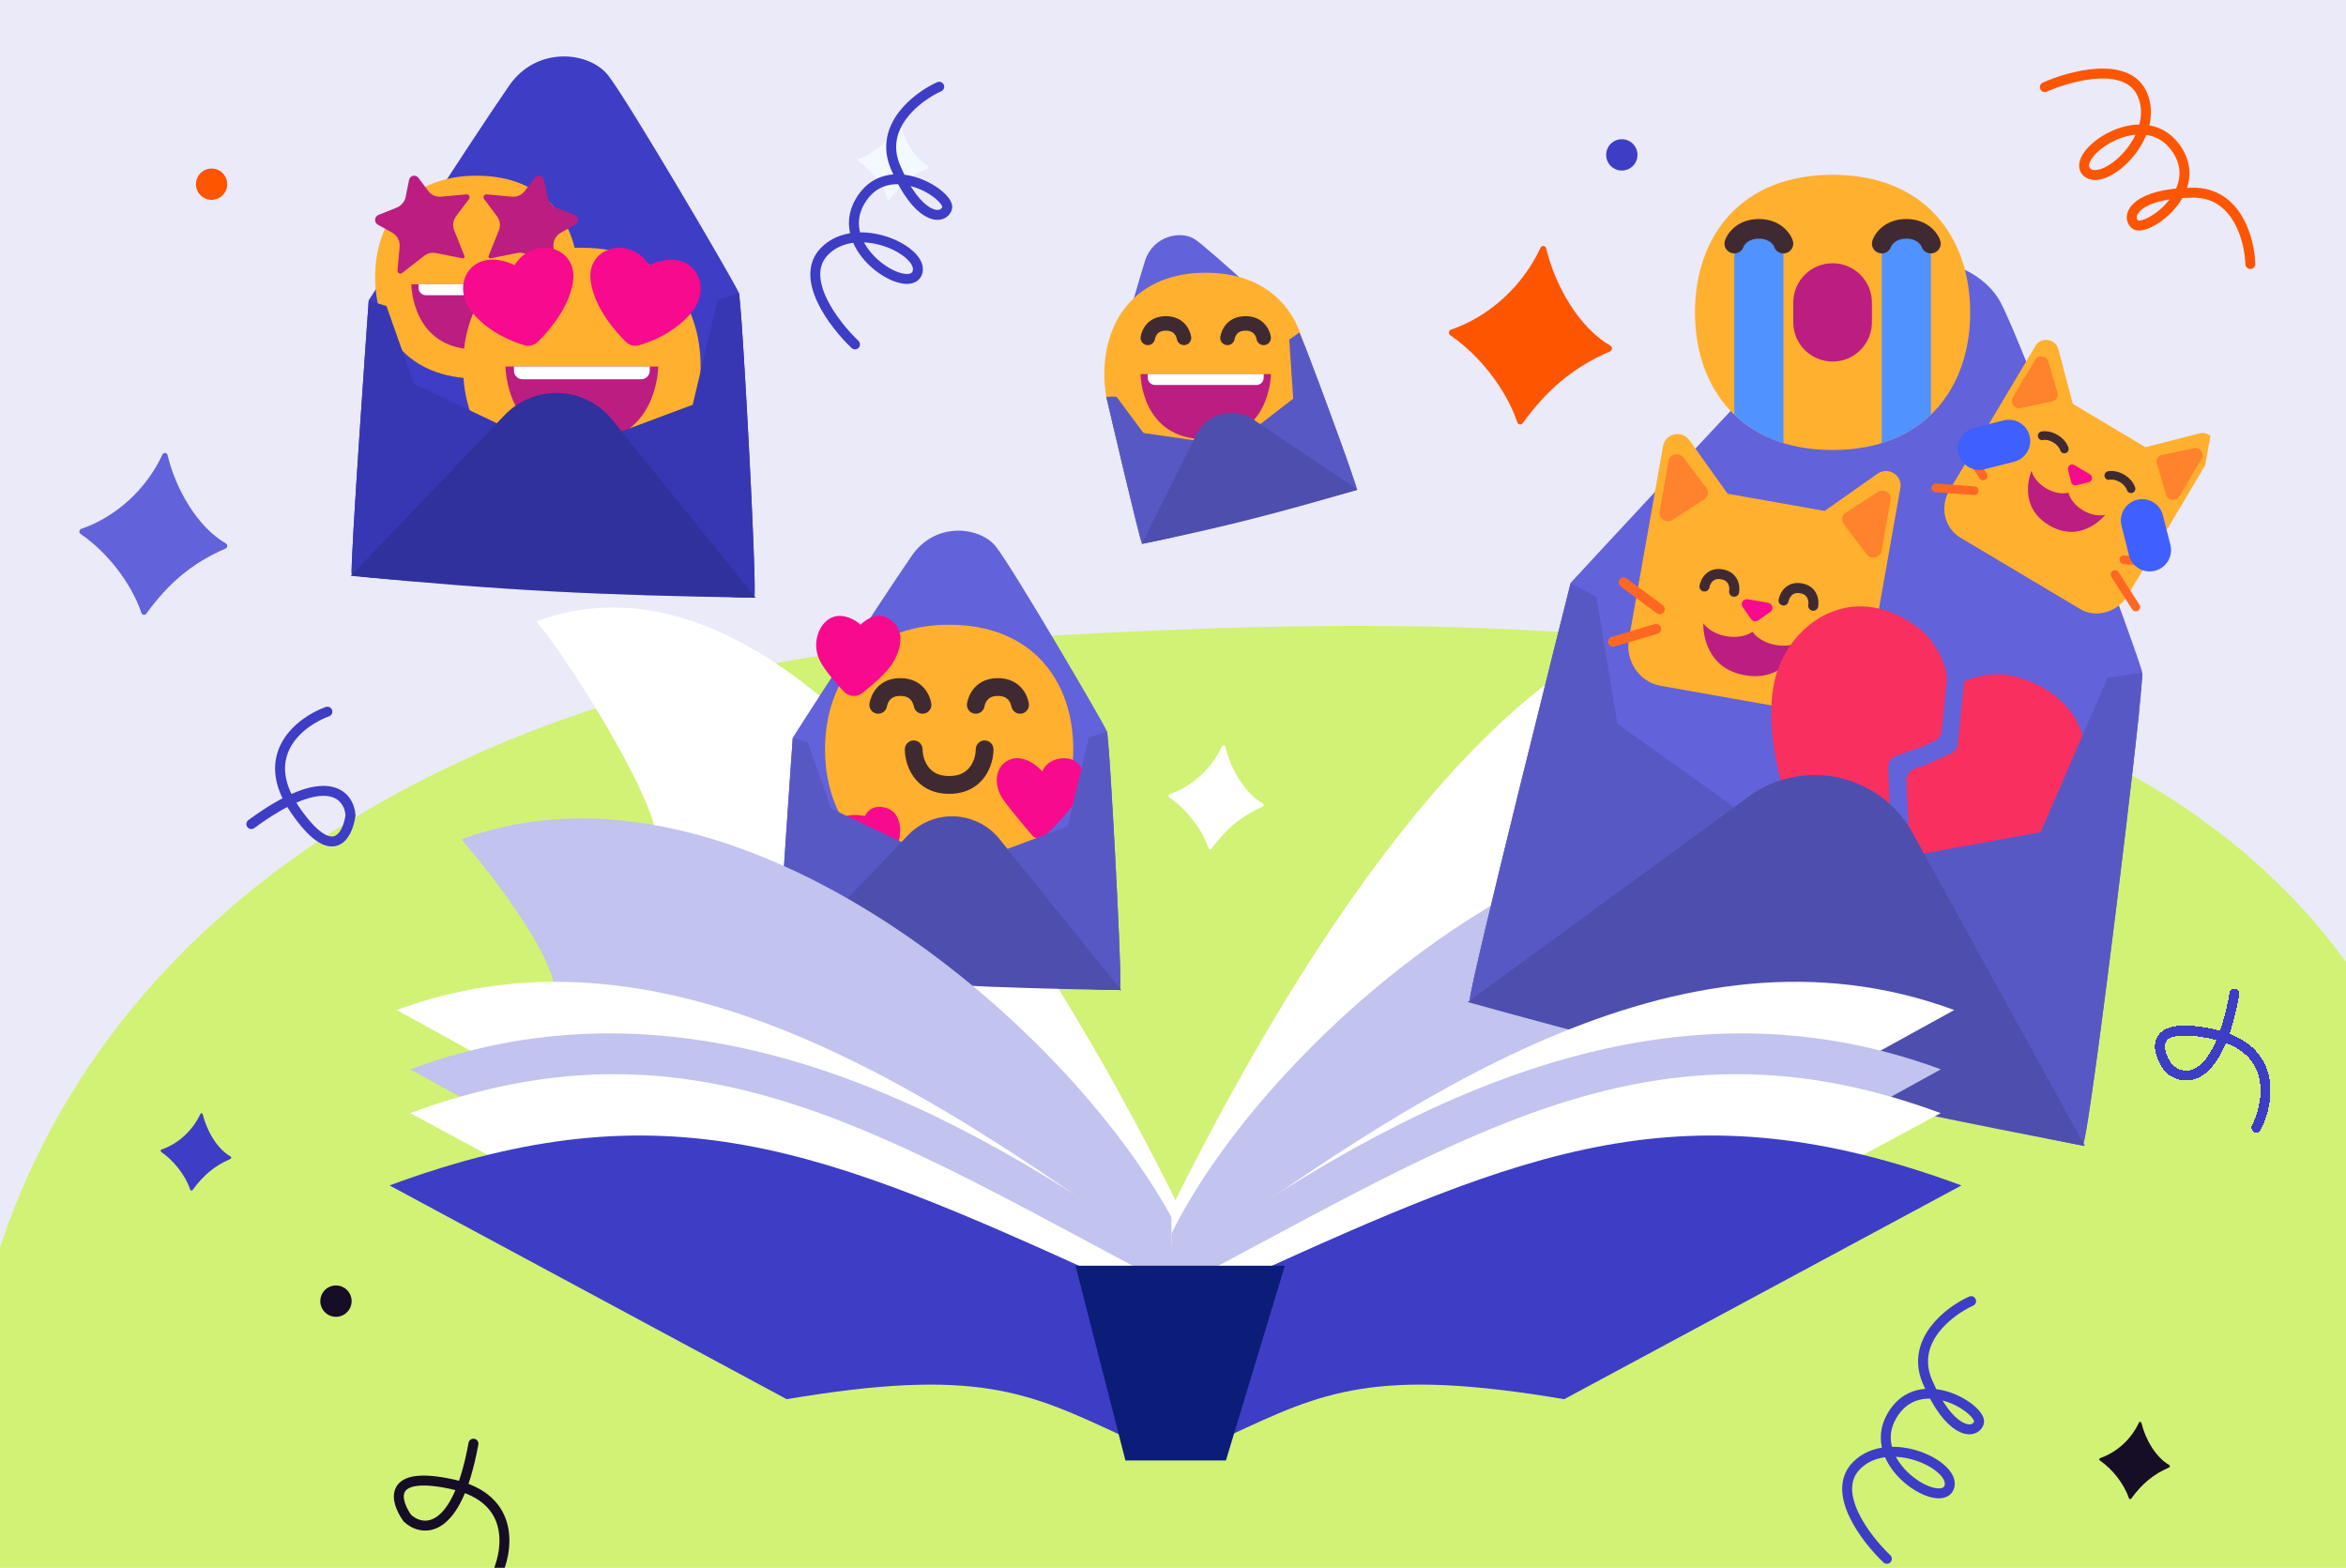<?xml version="1.0" encoding="UTF-8"?> <svg xmlns="http://www.w3.org/2000/svg" width="1417" height="947" viewBox="0 0 1417 947" fill="none"><g clip-path="url(#clip0_908_14395)"><rect width="1417" height="947" fill="#EBEAF9"></rect><path fill-rule="evenodd" clip-rule="evenodd" d="M571.2 387.925C913.92 365.228 1329.56 356.552 1458.94 654.751C1608.52 999.533 1440.28 1414.81 1100.15 1607.08C817.355 1766.94 505.467 1535.09 251.42 1337.35C60.4 1188.67 -74.028 973.207 0.705 751.324C77.211 524.177 317.601 404.72 571.2 387.925Z" fill="#D2F275"></path><path d="M712.416 752.033C618.516 729.757 469.561 529.738 395.688 501.823C392.149 477.446 344.789 399.836 323.961 375.369C490.935 313.68 651.711 607.46 712.422 729.757L712.416 752.033Z" fill="white"></path><g clip-path="url(#clip1_908_14395)"><path d="M478.844 445.558C478.844 445.558 469.111 582.373 470.148 586.014C471.185 589.656 674.617 598.661 676.452 597.914C678.287 597.167 670.096 445.998 668.66 441.876C667.224 437.754 611.061 341.893 601.368 329.967C591.675 318.041 564.992 314.933 550.75 335.637C528.119 368.533 478.844 445.558 478.844 445.558Z" fill="#6262DA"></path><path d="M573.294 527.865C623.282 527.865 648.261 494.175 648.261 452.615C648.261 411.056 623.282 377.365 573.294 377.365C523.306 377.365 498.327 411.056 498.327 452.615C498.327 494.175 523.306 527.865 573.294 527.865Z" fill="#FFB02E"></path><path d="M535.715 426.771C535.972 425.442 536.561 423.813 537.682 422.587C538.642 421.537 540.349 420.37 543.846 420.37C547.282 420.37 549.033 421.561 550.043 422.675C551.211 423.962 551.774 425.604 551.958 426.665C552.464 429.59 555.236 431.55 558.15 431.042C561.064 430.534 563.016 427.751 562.51 424.826C562.087 422.38 560.875 418.647 557.961 415.435C554.889 412.05 550.248 409.619 543.846 409.619C537.504 409.619 532.882 411.938 529.791 415.318C526.861 418.523 525.676 422.269 525.201 424.719C524.637 427.634 526.532 430.455 529.436 431.022C532.339 431.589 535.15 429.686 535.715 426.771Z" fill="#402A32"></path><path d="M594.623 426.771C594.881 425.442 595.47 423.813 596.591 422.587C597.551 421.537 599.258 420.37 602.755 420.37C606.191 420.37 607.941 421.561 608.952 422.675C610.12 423.962 610.683 425.604 610.866 426.665C611.372 429.59 614.145 431.55 617.059 431.042C619.973 430.534 621.925 427.751 621.419 424.826C620.996 422.38 619.784 418.647 616.87 415.435C613.797 412.05 609.157 409.619 602.755 409.619C596.412 409.619 591.791 411.938 588.7 415.318C585.769 418.523 584.584 422.269 584.11 424.719C583.545 427.634 585.441 430.455 588.344 431.022C591.248 431.589 594.059 429.686 594.623 426.771Z" fill="#402A32"></path><path d="M551.879 447.246C554.837 447.246 557.234 449.653 557.234 452.622C557.234 455.345 558.092 459.55 560.509 462.919C562.729 466.015 566.477 468.748 573.3 468.748C580.123 468.748 583.87 466.015 586.091 462.919C588.507 459.55 589.365 455.345 589.365 452.622C589.365 449.653 591.763 447.246 594.721 447.246C597.678 447.246 600.076 449.653 600.076 452.622C600.076 457.065 598.792 463.611 594.782 469.201C590.576 475.065 583.613 479.499 573.3 479.499C562.986 479.499 556.023 475.065 551.817 469.201C547.808 463.611 546.524 457.065 546.524 452.622C546.524 449.653 548.921 447.246 551.879 447.246Z" fill="#402A32"></path><path d="M503.683 372.528C510.177 370.594 517.07 374.678 519.748 377.366C522.425 374.678 531.359 367.519 539.83 376.022C546.656 382.874 543.847 393.492 538.492 401.555C535.339 406.302 527.158 413.766 520.568 418.806C517.118 421.444 512.322 420.662 509.398 417.448C504.447 412.005 498.18 405.023 495.114 398.867C489.759 388.116 495.115 375.079 503.683 372.528Z" fill="#F70A8D"></path><path d="M509.038 517.127C503.05 511.117 501.005 501 506.36 495.625C511.715 490.25 522.426 492.937 522.426 492.937C522.426 492.937 525.104 486.218 533.136 487.562C543.847 488.906 545.186 501 542.508 509.064C540.462 515.225 535.507 521.796 531.908 526.029C529.594 528.751 525.652 529.141 522.708 527.125C517.756 523.735 510.729 518.824 509.038 517.127Z" fill="#F70A8D"></path><path d="M629.529 466.06C627.744 463.372 618.819 455.847 610.786 458.535C600.625 461.934 600.076 474.123 605.431 482.186C608.779 487.228 618.239 498.493 623.395 504.548C625.305 506.789 628.637 507.036 630.794 505.033C637.241 499.045 649.718 486.624 653.628 476.811C656.611 469.325 653.628 457.997 642.918 457.997C634.349 457.997 630.422 463.372 629.529 466.06Z" fill="#F70A8D"></path><path d="M644.94 499.156L578.549 523.929L568.665 520.085L502.006 488.404L487.925 448.518L478.83 445.77C478.392 451.879 469.137 582.438 470.148 585.999C471.185 589.641 674.617 598.646 676.452 597.899C677.968 597.285 672.676 494.687 669.963 456.161C669.152 447.277 668.66 441.848 668.66 441.848L657.717 445.409L644.94 499.143V499.156Z" fill="#6262DA"></path><path d="M644.94 499.156L578.549 523.929L568.665 520.085L502.006 488.404L487.925 448.518L478.83 445.77C478.392 451.879 469.137 582.438 470.148 585.999C471.185 589.641 674.617 598.646 676.452 597.899C677.968 597.285 672.676 494.687 669.963 456.161C669.152 447.277 668.66 441.848 668.66 441.848L657.717 445.409L644.94 499.143V499.156Z" fill="black" fill-opacity="0.1"></path><path d="M548.547 504.418C555.473 497.187 565.053 493.098 575.066 493.098C586.173 493.098 596.683 498.125 603.655 506.771L677.246 598.051C595.919 596.765 550.435 594.533 469.587 586.853L548.547 504.418Z" fill="#6262DA"></path><path d="M548.547 504.418C555.473 497.187 565.053 493.098 575.066 493.098C586.173 493.098 596.683 498.125 603.655 506.771L677.246 598.051C595.919 596.765 550.435 594.533 469.587 586.853L548.547 504.418Z" fill="black" fill-opacity="0.2"></path></g><path d="M712.902 767.748C619.003 745.472 409.235 625.82 335.362 597.906C331.823 573.529 299.583 531.46 278.754 506.992C445.729 445.303 652.198 623.174 712.909 745.472L712.902 767.748Z" fill="#C2C3EE"></path><path d="M704.75 778.297C648.466 752.103 636.814 746.252 522.049 765.67L239.632 610.09C406.607 548.402 572.958 666.471 711.366 765.67L704.75 778.297Z" fill="white"></path><path d="M712.837 814.115C656.553 787.921 644.902 782.071 530.137 801.488L247.72 645.909C414.694 584.22 571.733 663.7 710.142 762.898L712.837 814.115Z" fill="#C2C3EE"></path><path d="M670.396 814.115C614.113 787.921 602.461 782.071 487.696 801.488L247.782 672.365C414.757 610.676 525.187 679.97 691.237 768.347L670.396 814.115Z" fill="white"></path><path d="M677.259 867.041C620.976 840.847 589.957 825.744 475.192 845.161L235.278 716.038C402.253 654.349 497.759 694.494 668.287 772.047L677.259 867.041Z" fill="#3D3DC6"></path><path d="M707.581 752.031C801.481 729.755 950.436 529.736 1024.31 501.821C1027.85 477.444 1075.21 399.834 1096.04 375.367C929.062 313.678 768.286 607.458 707.575 729.755L707.581 752.031Z" fill="white"></path><path d="M707.554 767.923C801.454 745.646 1010.76 625.823 1084.64 597.908C1088.18 573.532 1120.42 531.462 1141.24 506.995C974.269 445.306 768.265 622.794 707.554 745.091L707.554 767.923Z" fill="#C2C3EE"></path><g clip-path="url(#clip2_908_14395)"><path d="M948.69 352.076C948.69 352.076 887.081 596.975 887.79 603.91C888.5 610.845 1254.4 692.542 1257.97 691.778C1261.53 691.013 1295.26 414.334 1293.99 406.399C1292.71 398.465 1221.7 206.634 1207.96 181.899C1194.22 157.164 1146.84 142.955 1114.37 175.911C1062.77 228.275 948.69 352.076 948.69 352.076Z" fill="#6262DA"></path><g clip-path="url(#clip3_908_14395)"><path d="M983.884 385.86C981.524 399.188 990.122 411.957 1002.99 414.237L1099.51 431.33C1112.38 433.609 1124.95 423.963 1127.31 410.635L1147.84 294.719C1149.21 286.956 1140.35 281.692 1134.06 286.12L1102.1 308.609L1043.51 298.233L1020.51 266.011C1016.08 259.684 1005.89 261.575 1004.52 269.339L983.884 385.86Z" fill="#FFB02E"></path><path d="M1029.62 301.481L1010.15 314.046C1006.64 316.503 1001.69 313.163 1002.43 308.983L1007.93 277.93C1008.56 274.347 1014.36 272.91 1016.81 276.425L1030.79 294.912C1032.26 297.021 1031.73 300.007 1029.62 301.481Z" fill="#FF822D"></path><path d="M1113.52 316.339L1127.5 334.827C1129.95 338.342 1135.75 336.905 1136.49 332.725L1141.99 301.672C1142.62 298.089 1137.67 294.748 1134.16 297.205L1114.69 309.771C1112.58 311.245 1112.05 314.231 1113.52 316.339Z" fill="#FF822D"></path><path d="M1068.06 364.169L1055.6 361.963C1052.94 361.492 1051.04 364.473 1052.59 366.687L1057.71 374.017C1058.67 375.39 1060.56 375.725 1061.93 374.765L1069.26 369.64C1071.48 368.092 1070.72 364.64 1068.06 364.169Z" fill="#F70A8D"></path><path d="M982.49 349.343C981.146 348.344 979.247 348.625 978.248 349.969C977.249 351.313 977.53 353.213 978.874 354.211L1000.65 370.385C1001.99 371.383 1003.89 371.103 1004.89 369.759C1005.89 368.415 1005.61 366.515 1004.26 365.516L982.49 349.343Z" fill="#FF6723"></path><path d="M975.199 390.514C973.594 390.991 971.906 390.075 971.43 388.47C970.954 386.864 971.869 385.176 973.475 384.7L999.476 376.987C1001.08 376.511 1002.77 377.426 1003.25 379.032C1003.72 380.637 1002.81 382.325 1001.2 382.801L975.199 390.514Z" fill="#FF6723"></path><path d="M1144.82 379.468C1144.35 377.863 1142.66 376.947 1141.06 377.424L1115.05 385.137C1113.45 385.613 1112.53 387.301 1113.01 388.906C1113.48 390.512 1115.17 391.427 1116.78 390.951L1142.78 383.238C1144.39 382.761 1145.3 381.074 1144.82 379.468Z" fill="#FF6723"></path><path d="M1133.76 418.595C1135.11 419.594 1137.01 419.313 1138.01 417.969C1139.01 416.625 1138.72 414.725 1137.38 413.727L1115.61 397.553C1114.26 396.554 1112.37 396.835 1111.37 398.179C1110.37 399.523 1110.65 401.423 1111.99 402.421L1133.76 418.595Z" fill="#FF6723"></path><path d="M1058.54 381.614C1054.76 384.264 1048.9 385.413 1042.67 384.309C1036.51 383.218 1031.44 380.182 1028.77 376.453C1028.73 380.905 1029.69 403.567 1053.9 407.854C1078.1 412.141 1086.79 391.187 1088.27 386.99C1084.49 389.577 1078.69 390.688 1072.53 389.597C1066.3 388.494 1061.18 385.401 1058.54 381.614Z" fill="#BB1D80"></path><path d="M1032.5 354.794C1032.68 353.779 1033.29 352.248 1034.41 351.158C1035.39 350.2 1036.92 349.418 1039.53 349.88C1042.14 350.342 1043.3 351.6 1043.9 352.838C1044.57 354.246 1044.62 355.894 1044.44 356.909C1044.15 358.558 1045.25 360.132 1046.9 360.424C1048.55 360.716 1050.12 359.616 1050.41 357.966C1050.76 355.996 1050.71 353.006 1049.36 350.206C1047.93 347.236 1045.14 344.715 1040.59 343.908C1036.03 343.101 1032.55 344.511 1030.18 346.81C1027.95 348.976 1026.88 351.766 1026.53 353.736C1026.23 355.385 1027.33 356.959 1028.98 357.251C1030.63 357.543 1032.21 356.443 1032.5 354.794Z" fill="#402A32"></path><path d="M1080.27 363.254C1080.45 362.239 1081.06 360.708 1082.18 359.618C1083.17 358.661 1084.69 357.878 1087.3 358.34C1089.91 358.802 1091.07 360.061 1091.67 361.298C1092.35 362.707 1092.4 364.354 1092.22 365.369C1091.92 367.018 1093.02 368.592 1094.67 368.884C1096.32 369.176 1097.89 368.076 1098.19 366.427C1098.54 364.456 1098.48 361.466 1097.13 358.667C1095.7 355.696 1092.91 353.175 1088.36 352.368C1083.8 351.561 1080.32 352.971 1077.95 355.27C1075.73 357.437 1074.65 360.226 1074.3 362.197C1074.01 363.846 1075.11 365.419 1076.76 365.711C1078.41 366.003 1079.98 364.903 1080.27 363.254Z" fill="#402A32"></path></g><g clip-path="url(#clip4_908_14395)"><path d="M1123.44 516.154C1122.03 516.89 1120.94 517.946 1120.24 519.355L1110.42 538.75C1108.95 541.695 1104.75 541.759 1103.17 538.814C1088.93 512.47 1062.4 455.397 1071.76 411.643C1078.84 378.58 1117.05 348.56 1158.1 378.748C1168.13 386.142 1174.82 399.138 1175.88 408.773C1176.04 409.893 1175.67 413.382 1175.67 413.382C1175.67 413.462 1175.66 413.518 1175.65 413.574C1175.64 413.63 1175.63 413.686 1175.63 413.766L1172.71 441.709C1172.43 444.205 1170.93 446.414 1168.65 447.438L1162.15 450.51C1162.05 450.542 1161.95 450.59 1161.84 450.638C1161.74 450.686 1161.64 450.734 1161.54 450.766L1145.13 456.654C1142.18 457.742 1140.3 460.558 1140.44 463.663L1141.97 502.297C1142.11 505.081 1140.55 507.738 1138.02 508.954L1123.44 516.154Z" fill="#F92F60"></path><path d="M1188.08 410.747C1197.08 407.5 1207.84 405.767 1219.06 409.126C1268.54 423.966 1267.87 472.555 1245.83 498.073C1216.23 532.097 1153.4 544.872 1123.87 549.126C1120.54 549.619 1118.02 546.212 1119.51 543.211L1127.3 527.889C1128 526.485 1129.13 525.371 1130.51 524.706L1149.23 515.623C1151.78 514.421 1153.31 511.836 1153.19 508.987L1151.5 471.492C1151.34 468.387 1153.26 465.516 1156.19 464.508L1163.39 461.955C1163.48 461.924 1163.59 461.876 1163.69 461.829C1163.8 461.781 1163.9 461.734 1164 461.703L1178.5 455.061C1180.72 454.017 1182.29 451.849 1182.56 449.353L1186.22 413.009C1186.19 412.913 1186.31 412.338 1186.5 411.954C1186.98 410.997 1188.08 410.747 1188.08 410.747Z" fill="#F92F60"></path></g><g clip-path="url(#clip5_908_14395)"><path d="M1177.43 296.189C1171.48 306.176 1174.5 319.049 1184.15 324.796L1256.47 367.898C1266.11 373.645 1279.14 369.722 1285.09 359.735L1336.86 272.882C1340.32 267.065 1334.81 260.14 1328.4 261.782L1295.89 270.12L1251.99 243.955L1243.32 211.074C1241.69 204.647 1232.93 203.065 1229.47 208.882L1177.43 296.189Z" fill="#FFB02E"></path><path d="M1239.85 242.335L1220.39 246.502C1216.82 247.406 1213.86 243.217 1215.72 240.084L1229.59 216.817C1231.19 214.132 1236.28 214.743 1237.19 218.313L1242.78 237.413C1243.32 239.556 1241.99 241.793 1239.85 242.335Z" fill="#FF822D"></path><path d="M1302.71 279.802L1308.31 298.902C1309.21 302.473 1314.31 303.083 1316.17 299.951L1330.04 276.684C1331.64 273.999 1328.68 269.809 1325.11 270.713L1305.65 274.88C1303.51 275.422 1302.17 277.66 1302.71 279.802Z" fill="#FF822D"></path><path d="M1262.31 286.484L1252.97 280.922C1250.98 279.734 1248.55 281.549 1249.12 283.798L1251 291.246C1251.35 292.64 1252.77 293.484 1254.17 293.131L1261.61 291.246C1263.86 290.677 1264.3 287.672 1262.31 286.484Z" fill="#F70A8D"></path><path d="M1193.71 276.242C1192.93 275.031 1191.32 274.678 1190.11 275.454C1188.9 276.23 1188.55 277.84 1189.32 279.052L1195.61 288.859C1196.38 290.071 1197.99 290.424 1199.2 289.648C1200.42 288.872 1200.77 287.261 1199.99 286.05L1193.71 276.242Z" fill="#FF6723"></path><path d="M1169.04 297.283C1167.61 297.177 1166.53 295.928 1166.64 294.494C1166.74 293.059 1167.99 291.983 1169.43 292.089L1192.66 293.806C1194.09 293.912 1195.17 295.161 1195.06 296.596C1194.96 298.03 1193.71 299.107 1192.27 299.001L1169.04 297.283Z" fill="#FF6723"></path><path d="M1297.03 339.172C1297.13 337.738 1296.06 336.489 1294.62 336.383L1283.01 335.524C1281.57 335.418 1280.32 336.495 1280.22 337.929C1280.11 339.364 1281.19 340.613 1282.62 340.719L1294.24 341.578C1295.67 341.684 1296.92 340.607 1297.03 339.172Z" fill="#FF6723"></path><path d="M1287.85 368.091C1288.63 369.302 1290.24 369.655 1291.45 368.879C1292.66 368.103 1293.02 366.492 1292.24 365.281L1279.67 345.666C1278.9 344.454 1277.29 344.101 1276.08 344.877C1274.87 345.653 1274.51 347.264 1275.29 348.475L1287.85 368.091Z" fill="#FF6723"></path><path d="M1249.36 297.601C1245.52 298.579 1240.46 297.718 1235.79 294.935C1231.17 292.184 1228.02 288.203 1227.02 284.397C1225.63 287.958 1219.5 306.452 1237.64 317.263C1255.78 328.073 1269.13 313.886 1271.6 310.967C1267.77 311.893 1262.78 311.02 1258.16 308.269C1253.49 305.486 1250.33 301.446 1249.36 297.601Z" fill="#BB1D80"></path><path d="M1242.84 262.755C1238.68 260.275 1234.69 260.231 1232.82 260.705C1231.43 261.058 1230.58 262.474 1230.94 263.869C1231.29 265.263 1232.7 266.107 1234.1 265.754C1234.61 265.626 1237.17 265.443 1240.17 267.23C1243.17 269.017 1244.23 271.362 1244.36 271.869C1244.71 273.263 1246.13 274.107 1247.52 273.754C1248.92 273.401 1249.76 271.985 1249.41 270.591C1248.93 268.717 1247 265.235 1242.84 262.755Z" fill="#402A32"></path><path d="M1283.11 286.755C1278.95 284.275 1274.96 284.231 1273.09 284.705C1271.7 285.058 1270.85 286.474 1271.21 287.869C1271.56 289.263 1272.98 290.107 1274.37 289.754C1274.88 289.626 1277.44 289.443 1280.44 291.23C1283.44 293.017 1284.5 295.362 1284.63 295.869C1284.98 297.263 1286.4 298.107 1287.79 297.754C1289.19 297.401 1290.03 295.985 1289.68 294.591C1289.2 292.717 1287.27 289.235 1283.11 286.755Z" fill="#402A32"></path><path d="M1198.68 283.433L1216.53 278.913C1223.44 277.166 1227.61 270.155 1225.87 263.253C1224.12 256.351 1217.11 252.172 1210.21 253.919L1192.35 258.439C1185.45 260.186 1181.27 267.198 1183.02 274.1C1184.77 281.001 1191.78 285.18 1198.68 283.433Z" fill="#3F5FFF"></path><path d="M1285.93 335.433L1281.41 317.58C1279.67 310.678 1283.85 303.667 1290.75 301.919C1297.65 300.172 1304.66 304.351 1306.41 311.253L1310.93 329.106C1312.67 336.007 1308.5 343.019 1301.59 344.766C1294.69 346.514 1287.68 342.335 1285.93 335.433Z" fill="#3F5FFF"></path></g><path d="M1106.89 271.815C1162.32 271.815 1190.01 234.601 1190.01 188.696C1190.01 142.791 1162.32 105.578 1106.89 105.578C1051.47 105.578 1023.78 142.791 1023.78 188.696C1023.78 234.601 1051.47 271.815 1106.89 271.815Z" fill="#FFB02E"></path><path d="M1077.21 267.653L1077.21 141.203L1056.43 141.203C1051.51 141.203 1047.53 145.191 1047.53 150.109L1047.53 250.508C1055.44 258.115 1065.34 264.011 1077.21 267.653Z" fill="#5092FF"></path><path d="M1166.28 250.496C1158.36 258.105 1148.46 264.005 1136.59 267.649L1136.59 141.203L1157.37 141.203C1162.29 141.203 1166.28 145.191 1166.28 150.109L1166.28 250.496Z" fill="#5092FF"></path><path d="M1053.16 149.018C1053.45 148.155 1055.75 144.172 1062.37 144.172C1068.99 144.172 1071.29 148.155 1071.58 149.018C1072.62 152.129 1075.98 153.81 1079.09 152.773C1082.2 151.736 1083.88 148.374 1082.85 145.263C1081.16 140.189 1074.75 132.297 1062.37 132.297C1049.99 132.297 1043.58 140.189 1041.89 145.263C1040.86 148.374 1042.54 151.736 1045.65 152.773C1048.76 153.81 1052.12 152.129 1053.16 149.018Z" fill="#402A32"></path><path d="M1142.22 149.018C1142.51 148.155 1144.81 144.172 1151.43 144.172C1158.06 144.172 1160.36 148.155 1160.64 149.018C1161.68 152.129 1165.04 153.81 1168.15 152.773C1171.26 151.736 1172.95 148.374 1171.91 145.263C1170.22 140.189 1163.81 132.297 1151.43 132.297C1139.06 132.297 1132.65 140.189 1130.96 145.263C1129.92 148.374 1131.6 151.736 1134.71 152.773C1137.82 153.81 1141.18 152.129 1142.22 149.018Z" fill="#402A32"></path><path d="M1083.15 182.766C1083.15 169.649 1093.78 159.016 1106.9 159.016C1120.02 159.016 1130.65 169.649 1130.65 182.766L1130.65 194.641C1130.65 207.757 1120.02 218.391 1106.9 218.391C1093.78 218.391 1083.15 207.757 1083.15 194.641L1083.15 182.766Z" fill="#BB1D80"></path><path d="M1232.58 502.62L1104.26 526.196L1087.57 516.051L976.911 437.196L964.202 360.362L948.598 352.458C945.839 363.393 887.107 597.103 887.795 603.885C888.504 610.821 1254.41 692.518 1257.97 691.753C1260.92 691.128 1284.29 503.432 1291.76 432.718C1293.14 416.351 1293.99 406.35 1293.99 406.35L1273.01 409.291L1232.58 502.596L1232.58 502.62Z" fill="#6262DA"></path><path d="M1232.58 502.62L1104.26 526.196L1087.57 516.051L976.911 437.196L964.202 360.362L948.598 352.458C945.839 363.393 887.107 597.103 887.795 603.885C888.504 610.821 1254.41 692.518 1257.97 691.753C1260.92 691.128 1284.29 503.432 1291.76 432.718C1293.14 416.351 1293.99 406.35 1293.99 406.35L1273.01 409.291L1232.58 502.596L1232.58 502.62Z" fill="black" fill-opacity="0.1"></path><path d="M1056.14 481.182C1071.02 470.298 1089.7 465.963 1107.85 469.181C1127.99 472.75 1145.43 485.241 1155.28 503.156L1259.36 692.282C1112.34 663.817 1030.6 645.155 886.504 605.251L1056.14 481.182Z" fill="#6262DA"></path><path d="M1056.14 481.182C1071.02 470.298 1089.7 465.963 1107.85 469.181C1127.99 472.75 1145.43 485.241 1155.28 503.156L1259.36 692.282C1112.34 663.817 1030.6 645.155 886.504 605.251L1056.14 481.182Z" fill="black" fill-opacity="0.2"></path></g><path d="M1359.21 159.453C1358.81 145.025 1351.33 116.21 1324.57 116.374C1291.13 116.578 1283.48 129.71 1289.43 135.452C1295.37 141.194 1333.79 115.138 1313.66 88.616C1293.52 62.094 1250.37 93.429 1260.23 103.703C1270.09 113.977 1305.03 83.209 1294.09 57.254C1285.34 36.489 1251.12 45.511 1235.1 52.617" stroke="#FE5500" stroke-width="6" stroke-linecap="round"></path><path d="M715.249 778.295C771.532 752.101 783.184 746.25 897.949 765.668L1180.37 610.089C1013.39 548.4 847.04 666.469 708.632 765.668L715.249 778.295Z" fill="white"></path><path d="M707.161 814.113C763.445 787.919 775.097 782.069 889.861 801.486L1172.28 645.907C1005.3 584.218 848.265 663.698 709.857 762.896L707.161 814.113Z" fill="#C2C3EE"></path><path d="M749.603 814.113C805.887 787.919 817.538 782.069 932.303 801.486L1172.22 672.363C1005.24 610.674 894.813 679.968 728.762 768.346L749.603 814.113Z" fill="white"></path><path d="M742.738 867.039C799.022 840.845 830.041 825.742 944.805 845.159L1184.72 716.036C1017.74 654.348 922.238 694.492 751.71 772.045L742.738 867.039Z" fill="#3D3DC6"></path><path d="M740.464 882.182L679.764 882.182L649.633 764.545L776.041 764.545L740.464 882.182Z" fill="#0B1D79"></path><g clip-path="url(#clip6_908_14395)"><path d="M668.149 239.504C668.149 239.504 688.354 325.957 689.693 328.01C691.033 330.063 818.534 296.639 819.526 295.825C820.517 295.011 786.479 203.119 784.801 200.845C783.123 198.572 730.025 150.069 721.747 144.553C713.468 139.038 696.375 142.23 691.537 157.76C683.851 182.437 668.149 239.504 668.149 239.504Z" fill="#6262DA"></path><path d="M728.265 287.223C769.104 287.223 789.51 259.802 789.51 225.978C789.51 192.153 769.104 164.732 728.265 164.732C687.427 164.732 667.02 192.153 667.02 225.978C667.02 259.802 687.427 287.223 728.265 287.223Z" fill="#FFB02E"></path><path d="M697.565 204.942C697.775 203.861 698.256 202.535 699.172 201.537C699.957 200.682 701.351 199.732 704.207 199.732C707.015 199.732 708.445 200.702 709.27 201.608C710.225 202.656 710.685 203.992 710.834 204.856C711.248 207.237 713.513 208.831 715.894 208.418C718.274 208.005 719.869 205.74 719.455 203.359C719.11 201.369 718.12 198.33 715.739 195.716C713.229 192.961 709.438 190.982 704.207 190.982C699.026 190.982 695.251 192.869 692.726 195.621C690.331 198.229 689.363 201.278 688.975 203.272C688.514 205.644 690.063 207.941 692.435 208.402C694.807 208.863 697.103 207.314 697.565 204.942Z" fill="#402A32"></path><path d="M745.691 204.942C745.901 203.861 746.383 202.535 747.298 201.537C748.083 200.682 749.477 199.732 752.334 199.732C755.141 199.732 756.571 200.702 757.396 201.608C758.351 202.656 758.811 203.992 758.961 204.856C759.374 207.237 761.639 208.831 764.02 208.418C766.4 208.005 767.995 205.74 767.582 203.359C767.236 201.369 766.246 198.33 763.865 195.716C761.355 192.961 757.564 190.982 752.334 190.982C747.152 190.982 743.377 192.869 740.852 195.621C738.457 198.229 737.489 201.278 737.101 203.272C736.64 205.644 738.189 207.941 740.561 208.402C742.933 208.863 745.229 207.314 745.691 204.942Z" fill="#402A32"></path><path d="M728.27 265.357C688.895 265.357 688.895 225.982 688.895 225.982H767.645C767.645 225.982 767.645 265.357 728.27 265.357Z" fill="#BB1D80"></path><path d="M693.27 228.17V225.982H763.27V228.17C763.27 230.586 761.312 232.545 758.895 232.545H697.645C695.229 232.545 693.27 230.586 693.27 228.17Z" fill="white"></path><path d="M781.114 240.808L744.815 268.849L737.967 268.367L690.682 261.556L674.331 239.594L668.181 239.638C669.081 243.5 688.383 325.994 689.691 328.002C691.03 330.055 818.532 296.631 819.523 295.817C820.343 295.147 797.406 232.729 788.345 209.429C786.14 204.092 784.796 200.829 784.796 200.829L778.713 205.129L781.112 240.799L781.114 240.808Z" fill="#6262DA"></path><path d="M781.114 240.808L744.815 268.849L737.967 268.367L690.682 261.556L674.331 239.594L668.181 239.638C669.081 243.5 688.383 325.994 689.691 328.002C691.03 330.055 818.532 296.631 819.523 295.817C820.343 295.147 797.406 232.729 788.345 209.429C786.14 204.092 784.796 200.829 784.796 200.829L778.713 205.129L781.112 240.799L781.114 240.808Z" fill="black" fill-opacity="0.1"></path><path d="M722.526 262.537C725.422 256.738 730.561 252.374 736.752 250.455C743.619 248.326 751.081 249.42 757.048 253.429L820.043 295.759C769.514 310.552 740.965 317.891 689.508 328.638L722.526 262.537Z" fill="#6262DA"></path><path d="M722.526 262.537C725.422 256.738 730.561 252.374 736.752 250.455C743.619 248.326 751.081 249.42 757.048 253.429L820.043 295.759C769.514 310.552 740.965 317.891 689.508 328.638L722.526 262.537Z" fill="black" fill-opacity="0.2"></path></g><g clip-path="url(#clip7_908_14395)"><path d="M222.72 181.366C222.72 181.366 211.254 342.543 212.476 346.834C213.698 351.124 453.355 361.732 455.517 360.852C457.679 359.972 448.03 181.884 446.338 177.028C444.646 172.172 378.482 59.241 367.063 45.191C355.644 31.142 324.209 27.48 307.43 51.871C280.77 90.625 222.72 181.366 222.72 181.366Z" fill="#3D3DC6"></path><path d="M287.828 228.611C328.666 228.611 349.073 201.191 349.073 167.366C349.073 133.541 328.666 106.121 287.828 106.121C246.99 106.121 226.583 133.541 226.583 167.366C226.583 201.191 246.99 228.611 287.828 228.611Z" fill="#FFB02E"></path><path d="M242.89 164.895L256.234 154.516C258.241 152.955 260.829 152.344 263.322 152.843L279.29 156.037C280.142 156.207 280.843 155.364 280.52 154.558L274.346 139.123C273.212 136.288 273.638 133.067 275.471 130.624L283.283 120.207C284.193 118.994 283.235 117.277 281.725 117.414L266.445 118.803C263.423 119.078 260.474 117.767 258.653 115.339L252.685 107.381C251.051 105.203 247.61 105.984 247.076 108.654L245.012 118.972C244.432 121.872 242.427 124.282 239.682 125.381L228.616 129.807C226.049 130.834 225.824 134.379 228.241 135.722L236.915 140.541C239.942 142.223 241.693 145.532 241.379 148.982L240.073 163.355C239.934 164.88 241.682 165.835 242.89 164.895Z" fill="#BB1D80"></path><path d="M332.776 164.895L319.431 154.516C317.424 152.955 314.837 152.344 312.343 152.843L296.375 156.037C295.523 156.207 294.823 155.364 295.145 154.558L301.319 139.123C302.453 136.288 302.027 133.067 300.195 130.624L292.382 120.207C291.472 118.994 292.431 117.277 293.941 117.414L309.22 118.803C312.242 119.078 315.191 117.767 317.012 115.339L322.981 107.381C324.614 105.203 328.055 105.984 328.589 108.654L330.653 118.972C331.233 121.872 333.238 124.282 335.984 125.381L347.05 129.807C349.616 130.834 349.841 134.379 347.425 135.722L338.751 140.541C335.723 142.223 333.972 145.532 334.286 148.982L335.593 163.355C335.731 164.88 333.984 165.835 332.776 164.895Z" fill="#BB1D80"></path><path d="M287.833 211.121C248.458 211.121 248.458 171.746 248.458 171.746H327.208C327.208 171.746 327.208 211.121 287.833 211.121Z" fill="#BB1D80"></path><path d="M252.833 173.934V171.746H322.833V173.934C322.833 176.35 320.874 178.309 318.458 178.309H257.208C254.791 178.309 252.833 176.35 252.833 173.934Z" fill="white"></path><path d="M351.441 293.143C399.28 293.143 423.186 261.022 423.186 221.399C423.186 181.775 399.28 149.654 351.441 149.654C303.602 149.654 279.697 181.775 279.697 221.399C279.697 261.022 303.602 293.143 351.441 293.143Z" fill="#FFB02E"></path><path d="M351.447 267.529C305.322 267.529 305.322 221.404 305.322 221.404H397.572C397.572 221.404 397.572 267.529 351.447 267.529Z" fill="#BB1D80"></path><path d="M310.447 223.967V221.404H392.447V223.967C392.447 226.797 390.152 229.092 387.322 229.092H315.572C312.742 229.092 310.447 226.797 310.447 223.967Z" fill="white"></path><path d="M285.75 189.375C296.082 201.299 309.827 206.521 316.873 208.538C319.759 209.364 322.788 208.535 324.925 206.427C331.041 200.394 343.369 186.551 346.004 170.745C349.684 148.674 322.009 141.946 310.856 160.137C284.767 147.883 270.967 172.313 285.75 189.375Z" fill="#F70A8D"></path><path d="M417.135 189.383C406.809 201.302 393.07 206.522 386.027 208.538C383.141 209.364 380.112 208.535 377.975 206.427C371.861 200.396 359.539 186.559 356.906 170.761C353.227 148.699 380.891 141.973 392.039 160.157C418.118 147.908 431.913 172.328 417.135 189.383Z" fill="#F70A8D"></path><path d="M418.393 244.512L340.18 273.696L328.536 269.168L250.007 231.845L233.419 184.856L222.704 181.618C222.188 188.816 211.285 342.623 212.476 346.819C213.698 351.109 453.355 361.717 455.517 360.837C457.303 360.114 451.068 239.247 447.873 193.861C446.917 183.394 446.338 176.998 446.338 176.998L433.447 181.194L418.393 244.496V244.512Z" fill="#3D3DC6"></path><path d="M418.393 244.512L340.18 273.696L328.536 269.168L250.007 231.845L233.419 184.856L222.704 181.618C222.188 188.816 211.285 342.623 212.476 346.819C213.698 351.109 453.355 361.717 455.517 360.837C457.303 360.114 451.068 239.247 447.873 193.861C446.917 183.394 446.338 176.998 446.338 176.998L433.447 181.194L418.393 244.496V244.512Z" fill="black" fill-opacity="0.1"></path><path d="M304.835 250.708C312.995 242.189 324.281 237.371 336.077 237.371C349.162 237.371 361.544 243.293 369.757 253.48L456.453 361.013C360.643 359.499 307.059 356.87 211.815 347.822L304.835 250.708Z" fill="#3D3DC6"></path><path d="M304.835 250.708C312.995 242.189 324.281 237.371 336.077 237.371C349.162 237.371 361.544 243.293 369.757 253.48L456.453 361.013C360.643 359.499 307.059 356.87 211.815 347.822L304.835 250.708Z" fill="black" fill-opacity="0.2"></path></g><path d="M731.832 512.601C740.373 500.892 749.556 492.903 762.596 487.347C763.422 486.98 763.514 485.786 762.733 485.327C751.668 478.991 743.219 464.16 740.097 451.029C739.868 450.018 738.536 449.881 738.077 450.845C731.878 464.252 720.216 474.95 706.579 479.68C705.707 479.955 705.569 481.149 706.304 481.654C716.405 488.495 726.001 500.617 729.95 512.371C730.225 513.198 731.327 513.335 731.832 512.601Z" fill="white"></path><path d="M88.371 370.657C101.654 352.447 115.936 340.022 136.217 331.381C137.503 330.809 137.645 328.953 136.431 328.239C119.221 318.384 106.081 295.318 101.225 274.894C100.868 273.323 98.797 273.108 98.083 274.608C88.442 295.46 70.304 312.099 49.094 319.455C47.738 319.883 47.523 321.74 48.666 322.526C64.377 333.166 79.302 352.019 85.443 370.3C85.872 371.586 87.586 371.8 88.371 370.657Z" fill="#6262DA"></path><path d="M537.496 120.36C543.837 111.667 550.654 105.736 560.335 101.612C560.948 101.339 561.017 100.453 560.437 100.112C552.222 95.408 545.95 84.398 543.632 74.649C543.462 73.899 542.473 73.797 542.132 74.513C537.53 84.466 528.872 92.408 518.748 95.919C518.101 96.124 517.999 97.01 518.544 97.385C526.043 102.464 533.167 111.463 536.099 120.189C536.303 120.803 537.121 120.905 537.496 120.36Z" fill="#F2F9FF"></path><path d="M919.741 255.572C934.382 235.499 950.126 221.802 972.481 212.277C973.898 211.647 974.056 209.601 972.718 208.813C953.747 197.95 939.263 172.525 933.91 150.011C933.516 148.28 931.233 148.043 930.446 149.696C919.819 172.682 899.825 191.023 876.446 199.131C874.95 199.603 874.714 201.65 875.974 202.516C893.292 214.245 909.744 235.026 916.513 255.178C916.986 256.595 918.875 256.831 919.741 255.572Z" fill="#FE5500"></path><path d="M1287.29 905.17C1293.63 896.478 1300.45 890.547 1310.13 886.422C1310.74 886.15 1310.81 885.263 1310.23 884.922C1302.02 880.218 1295.74 869.208 1293.43 859.459C1293.26 858.709 1292.27 858.607 1291.93 859.323C1287.33 869.276 1278.67 877.219 1268.54 880.73C1267.9 880.934 1267.79 881.821 1268.34 882.195C1275.84 887.274 1282.96 896.273 1285.89 905C1286.1 905.613 1286.92 905.716 1287.29 905.17Z" fill="#160D27"></path><path d="M116.33 718.801C122.67 710.109 129.487 704.178 139.168 700.053C139.782 699.78 139.85 698.894 139.27 698.553C131.055 693.849 124.783 682.839 122.465 673.09C122.295 672.34 121.306 672.238 120.965 672.954C116.364 682.907 107.706 690.85 97.582 694.361C96.934 694.565 96.832 695.451 97.377 695.826C104.876 700.905 112.001 709.904 114.932 718.631C115.137 719.244 115.955 719.346 116.33 718.801Z" fill="#3D3DC6"></path><circle cx="979.593" cy="93.554" r="9.46" fill="#3D3DC6"></circle><circle cx="202.925" cy="785.929" r="9.46" fill="#160D27"></circle><circle cx="127.807" cy="111.255" r="9.46" fill="#FE5500"></circle><path d="M567.308 52.373C554.142 58.287 530.42 76.273 540.864 100.91C553.918 131.705 568.981 133.713 571.994 126.014C575.006 118.316 536.177 92.876 519.441 121.663C502.704 150.45 548.228 178.233 553.918 165.178C559.609 152.124 517.767 131.705 498.018 151.789C482.218 167.856 503.708 195.974 516.428 208.024" stroke="#3D3DC6" stroke-width="6" stroke-linecap="round"></path><path d="M1190.56 785.928C1177.4 791.842 1153.68 809.828 1164.12 834.464C1177.18 865.26 1192.24 867.268 1195.25 859.569C1198.26 851.87 1159.43 826.431 1142.7 855.218C1125.96 884.005 1171.48 911.787 1177.18 898.733C1182.87 885.678 1141.02 865.26 1121.27 885.344C1105.48 901.411 1126.97 929.528 1139.69 941.579" stroke="#3D3DC6" stroke-width="6" stroke-linecap="round"></path><path d="M197.742 429.861C181.667 435.664 155.224 455.6 178.053 488.929C200.881 522.258 210.012 505.099 211.724 492.353C210.773 480.178 197.456 464.218 151.8 497.775" stroke="#3D3DC6" stroke-width="6" stroke-linecap="round"></path><g filter="url(#filter0_d_908_14395)"><path d="M1362.88 677.099C1370.59 661.844 1376.13 629.195 1336.65 620.633C1297.17 612.071 1302.31 630.817 1309.81 641.26C1318.86 649.459 1339.5 651.922 1349.66 596.178" stroke="#3D3DC6" stroke-width="6" stroke-linecap="round" shape-rendering="crispEdges"></path></g><path d="M299.188 952.948C306.893 937.694 312.433 905.044 272.953 896.483C233.473 887.921 238.614 906.666 246.119 917.109C255.169 925.309 275.809 927.772 285.969 872.028" stroke="#160D27" stroke-width="6" stroke-linecap="round"></path></g><defs><filter id="filter0_d_908_14395" x="1297.59" y="593.178" width="77.784" height="94.922" filterUnits="userSpaceOnUse" color-interpolation-filters="sRGB"><feFlood flood-opacity="0" result="BackgroundImageFix"></feFlood><feColorMatrix in="SourceAlpha" type="matrix" values="0 0 0 0 0 0 0 0 0 0 0 0 0 0 0 0 0 0 127 0" result="hardAlpha"></feColorMatrix><feOffset dy="4"></feOffset><feGaussianBlur stdDeviation="2"></feGaussianBlur><feComposite in2="hardAlpha" operator="out"></feComposite><feColorMatrix type="matrix" values="0 0 0 0 0 0 0 0 0 0 0 0 0 0 0 0 0 0 0.25 0"></feColorMatrix><feBlend mode="normal" in2="BackgroundImageFix" result="effect1_dropShadow_908_14395"></feBlend><feBlend mode="normal" in="SourceGraphic" in2="effect1_dropShadow_908_14395" result="shape"></feBlend></filter><clipPath id="clip0_908_14395"><rect width="1417" height="947" fill="white"></rect></clipPath><clipPath id="clip1_908_14395"><rect width="207.58" height="282.594" fill="white" transform="translate(469.51 315.812)"></rect></clipPath><clipPath id="clip2_908_14395"><rect width="382.181" height="586.426" fill="white" transform="translate(985.006 48.746) rotate(10.052)"></rect></clipPath><clipPath id="clip3_908_14395"><rect width="194.067" height="194.067" fill="white" transform="translate(987.432 226.713) rotate(10.043)"></rect></clipPath><clipPath id="clip4_908_14395"><rect width="226.213" height="226.213" fill="white" transform="translate(1107.17 304.748) rotate(26.474)"></rect></clipPath><clipPath id="clip5_908_14395"><rect width="166.683" height="166.683" fill="white" transform="translate(1228.72 169.445) rotate(30.794)"></rect></clipPath><clipPath id="clip6_908_14395"><rect width="134.366" height="182.922" fill="white" transform="translate(637.51 161.076) rotate(-17.224)"></rect></clipPath><clipPath id="clip7_908_14395"><rect width="244.545" height="332.916" fill="white" transform="translate(211.724 28.518)"></rect></clipPath></defs></svg> 